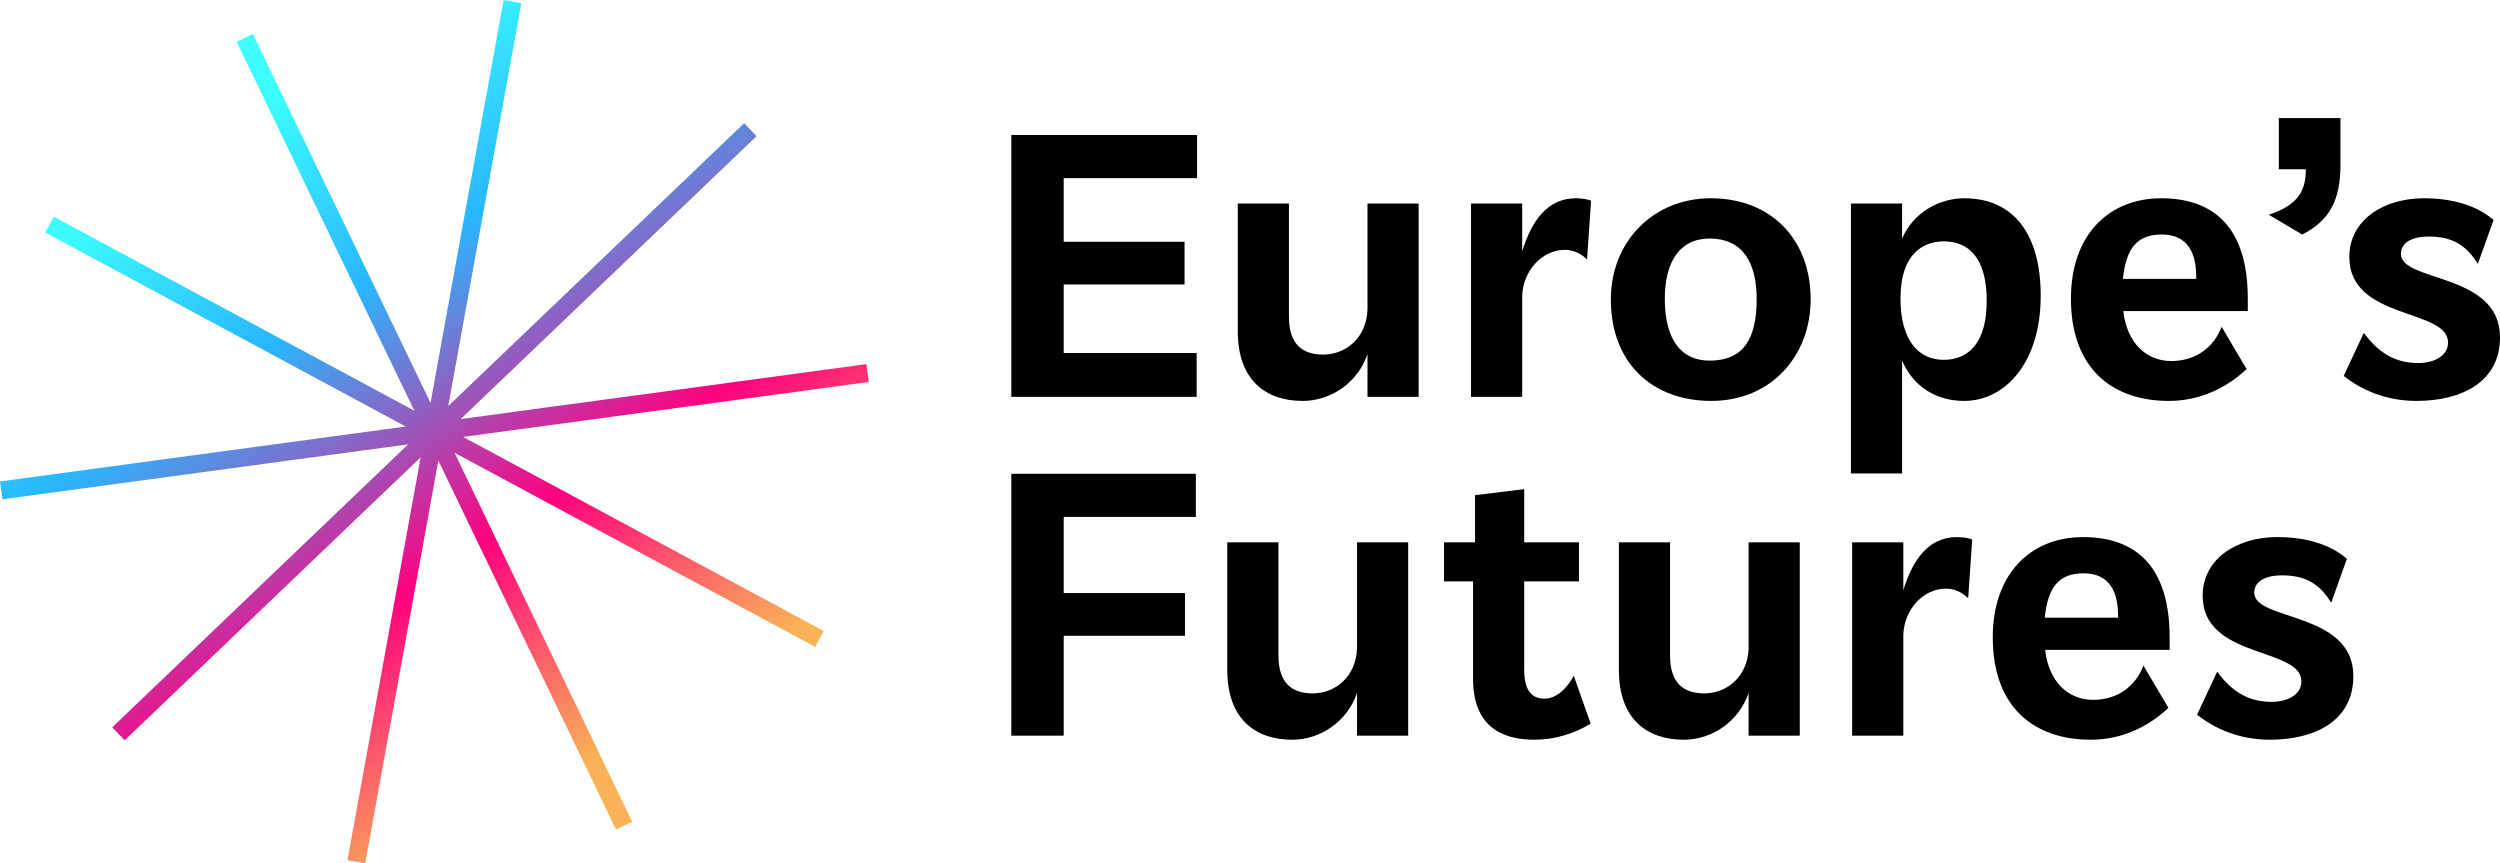<?xml version="1.0" encoding="UTF-8"?><svg id="Layer_1" xmlns="http://www.w3.org/2000/svg" xmlns:xlink="http://www.w3.org/1999/xlink" viewBox="0 0 317.291 109.58"><defs><linearGradient id="linear-gradient" x1="80" y1="93.472" x2="29.319" y2="14.635" gradientUnits="userSpaceOnUse"><stop offset="0" stop-color="#f9b356"/><stop offset=".328" stop-color="#ff017f"/><stop offset=".708" stop-color="#29b6ff"/><stop offset="1" stop-color="#3dfffd"/></linearGradient></defs><path d="m151.927,17.135v5.472h-16.925v8.079h15.339v5.42h-15.339v8.692h16.873v5.573h-23.521V17.135h23.572Z"/><path d="m173.556,25.829h6.494v24.543h-6.494v-5.42c-1.176,3.477-4.499,5.932-8.232,5.932-4.602,0-8.231-2.557-8.231-8.847v-16.208h6.493v14.367c0,3.58,1.79,4.807,4.347,4.807,2.812,0,5.471-2.045,5.624-5.676v-13.498Z"/><path d="m193.191,50.371h-6.494v-24.543h6.494v6.084c1.176-3.886,3.222-6.749,6.801-6.749.664,0,1.432.103,1.942.307l-.511,7.465c-.869-.869-1.892-1.227-2.812-1.227-2.863,0-5.317,2.607-5.42,5.88v12.783Z"/><path d="m217.121,25.163c7.67,0,12.681,5.215,12.681,12.834,0,7.057-4.909,12.886-12.63,12.886-7.414,0-12.731-4.756-12.731-12.886,0-7.312,5.368-12.834,12.681-12.834Zm-.153,20.606c4.346,0,5.982-2.812,5.982-7.823,0-4.347-1.585-7.67-5.982-7.67-3.835,0-5.676,3.017-5.676,7.67,0,5.113,2.045,7.823,5.676,7.823Z"/><path d="m234.915,25.829h6.494v4.448c1.381-3.272,4.704-5.113,7.874-5.113,6.443,0,9.716,4.755,9.716,12.374,0,8.539-4.551,13.346-9.716,13.346-3.732,0-6.545-1.994-7.874-5.113v14.316h-6.494V25.829Zm11.761,19.839c3.068,0,5.471-2.045,5.471-7.466,0-5.573-2.352-7.567-5.471-7.567-2.301,0-5.471,1.278-5.471,7.261,0,5.369,2.352,7.772,5.471,7.772Z"/><path d="m275.567,45.821c3.17,0,5.42-1.79,6.392-4.347l3.17,5.369c-2.557,2.403-5.932,4.04-9.868,4.04-7.159,0-12.426-4.091-12.426-12.988,0-8.13,4.857-12.731,11.454-12.731,6.902,0,10.993,3.937,10.993,12.731v1.585h-15.8c.46,4.091,2.966,6.341,6.085,6.341Zm3.17-10.431c.051-3.375-1.125-5.625-4.397-5.625-3.067,0-4.499,1.688-4.908,5.625h9.306Z"/><path d="m289.22,14.988h7.823v5.932c0,4.397-1.33,7.057-4.857,8.846l-4.244-2.505c3.783-1.278,4.704-3.068,4.704-5.778h-3.426v-6.494Z"/><path d="m298.168,32.628c0-4.755,4.397-7.465,9.459-7.465,3.631,0,6.75.92,8.846,2.761l-1.994,5.573c-1.533-2.505-3.374-3.477-6.289-3.477-1.688,0-3.477.562-3.477,2.198,0,3.631,12.578,2.353,12.578,10.585,0,5.777-5.011,8.079-10.584,8.079-4.04,0-7.107-1.483-9.255-3.171l2.557-5.471c1.789,2.454,3.886,3.835,6.902,3.835,1.893,0,3.784-.818,3.784-2.608,0-4.346-12.527-2.812-12.527-10.84Z"/><path d="m151.774,60.135v5.472h-16.771v9.664h15.391v5.42h-15.391v12.681h-6.647v-33.236h23.419Z"/><path d="m172.226,68.829h6.494v24.543h-6.494v-5.42c-1.176,3.477-4.499,5.932-8.232,5.932-4.602,0-8.231-2.557-8.231-8.847v-16.208h6.493v14.367c0,3.58,1.79,4.807,4.347,4.807,2.812,0,5.471-2.045,5.624-5.676v-13.498Z"/><path d="m193.446,84.986c0,3.017,1.228,3.682,2.607,3.682,1.33,0,2.711-1.074,3.682-2.915l2.147,6.085c-2.045,1.278-4.602,2.046-7.158,2.046-4.346,0-7.771-1.893-7.771-7.722v-12.374h-3.682v-4.959h3.937v-5.983l6.238-.767v6.75h6.954v4.959h-6.954v11.198Z"/><path d="m221.927,68.829h6.494v24.543h-6.494v-5.42c-1.176,3.477-4.499,5.932-8.232,5.932-4.602,0-8.231-2.557-8.231-8.847v-16.208h6.493v14.367c0,3.58,1.79,4.807,4.347,4.807,2.812,0,5.471-2.045,5.624-5.676v-13.498Z"/><path d="m241.563,93.371h-6.494v-24.543h6.494v6.084c1.176-3.886,3.222-6.749,6.801-6.749.664,0,1.432.103,1.942.307l-.511,7.465c-.869-.869-1.892-1.227-2.812-1.227-2.863,0-5.317,2.607-5.42,5.88v12.783Z"/><path d="m265.647,88.821c3.17,0,5.42-1.79,6.392-4.347l3.17,5.369c-2.557,2.403-5.932,4.04-9.868,4.04-7.159,0-12.426-4.091-12.426-12.988,0-8.13,4.857-12.731,11.454-12.731,6.902,0,10.993,3.937,10.993,12.731v1.585h-15.8c.46,4.091,2.966,6.341,6.085,6.341Zm3.17-10.431c.051-3.375-1.125-5.625-4.397-5.625-3.067,0-4.499,1.688-4.908,5.625h9.306Z"/><path d="m279.555,75.628c0-4.755,4.397-7.465,9.459-7.465,3.631,0,6.75.92,8.846,2.761l-1.994,5.573c-1.533-2.505-3.374-3.477-6.289-3.477-1.688,0-3.477.562-3.477,2.198,0,3.631,12.578,2.353,12.578,10.585,0,5.777-5.011,8.079-10.584,8.079-4.04,0-7.107-1.483-9.255-3.171l2.557-5.471c1.789,2.454,3.886,3.835,6.902,3.835,1.893,0,3.784-.818,3.784-2.608,0-4.346-12.527-2.812-12.527-10.84Z"/><polygon points="110.266 48.476 109.959 46.213 58.469 53.186 96.025 17.28 94.447 15.63 56.886 51.54 66.166 .408 63.92 0 54.639 51.133 32.094 4.31 30.037 5.301 52.582 52.123 6.822 27.497 5.74 29.509 51.494 54.132 0 61.104 .307 63.368 51.803 56.393 14.245 92.306 15.823 93.956 53.385 58.042 44.102 109.172 46.348 109.58 55.632 58.451 78.174 105.269 80.23 104.279 57.688 57.461 103.45 82.091 104.532 80.079 58.771 55.45 110.266 48.476" fill="url(#linear-gradient)"/></svg>